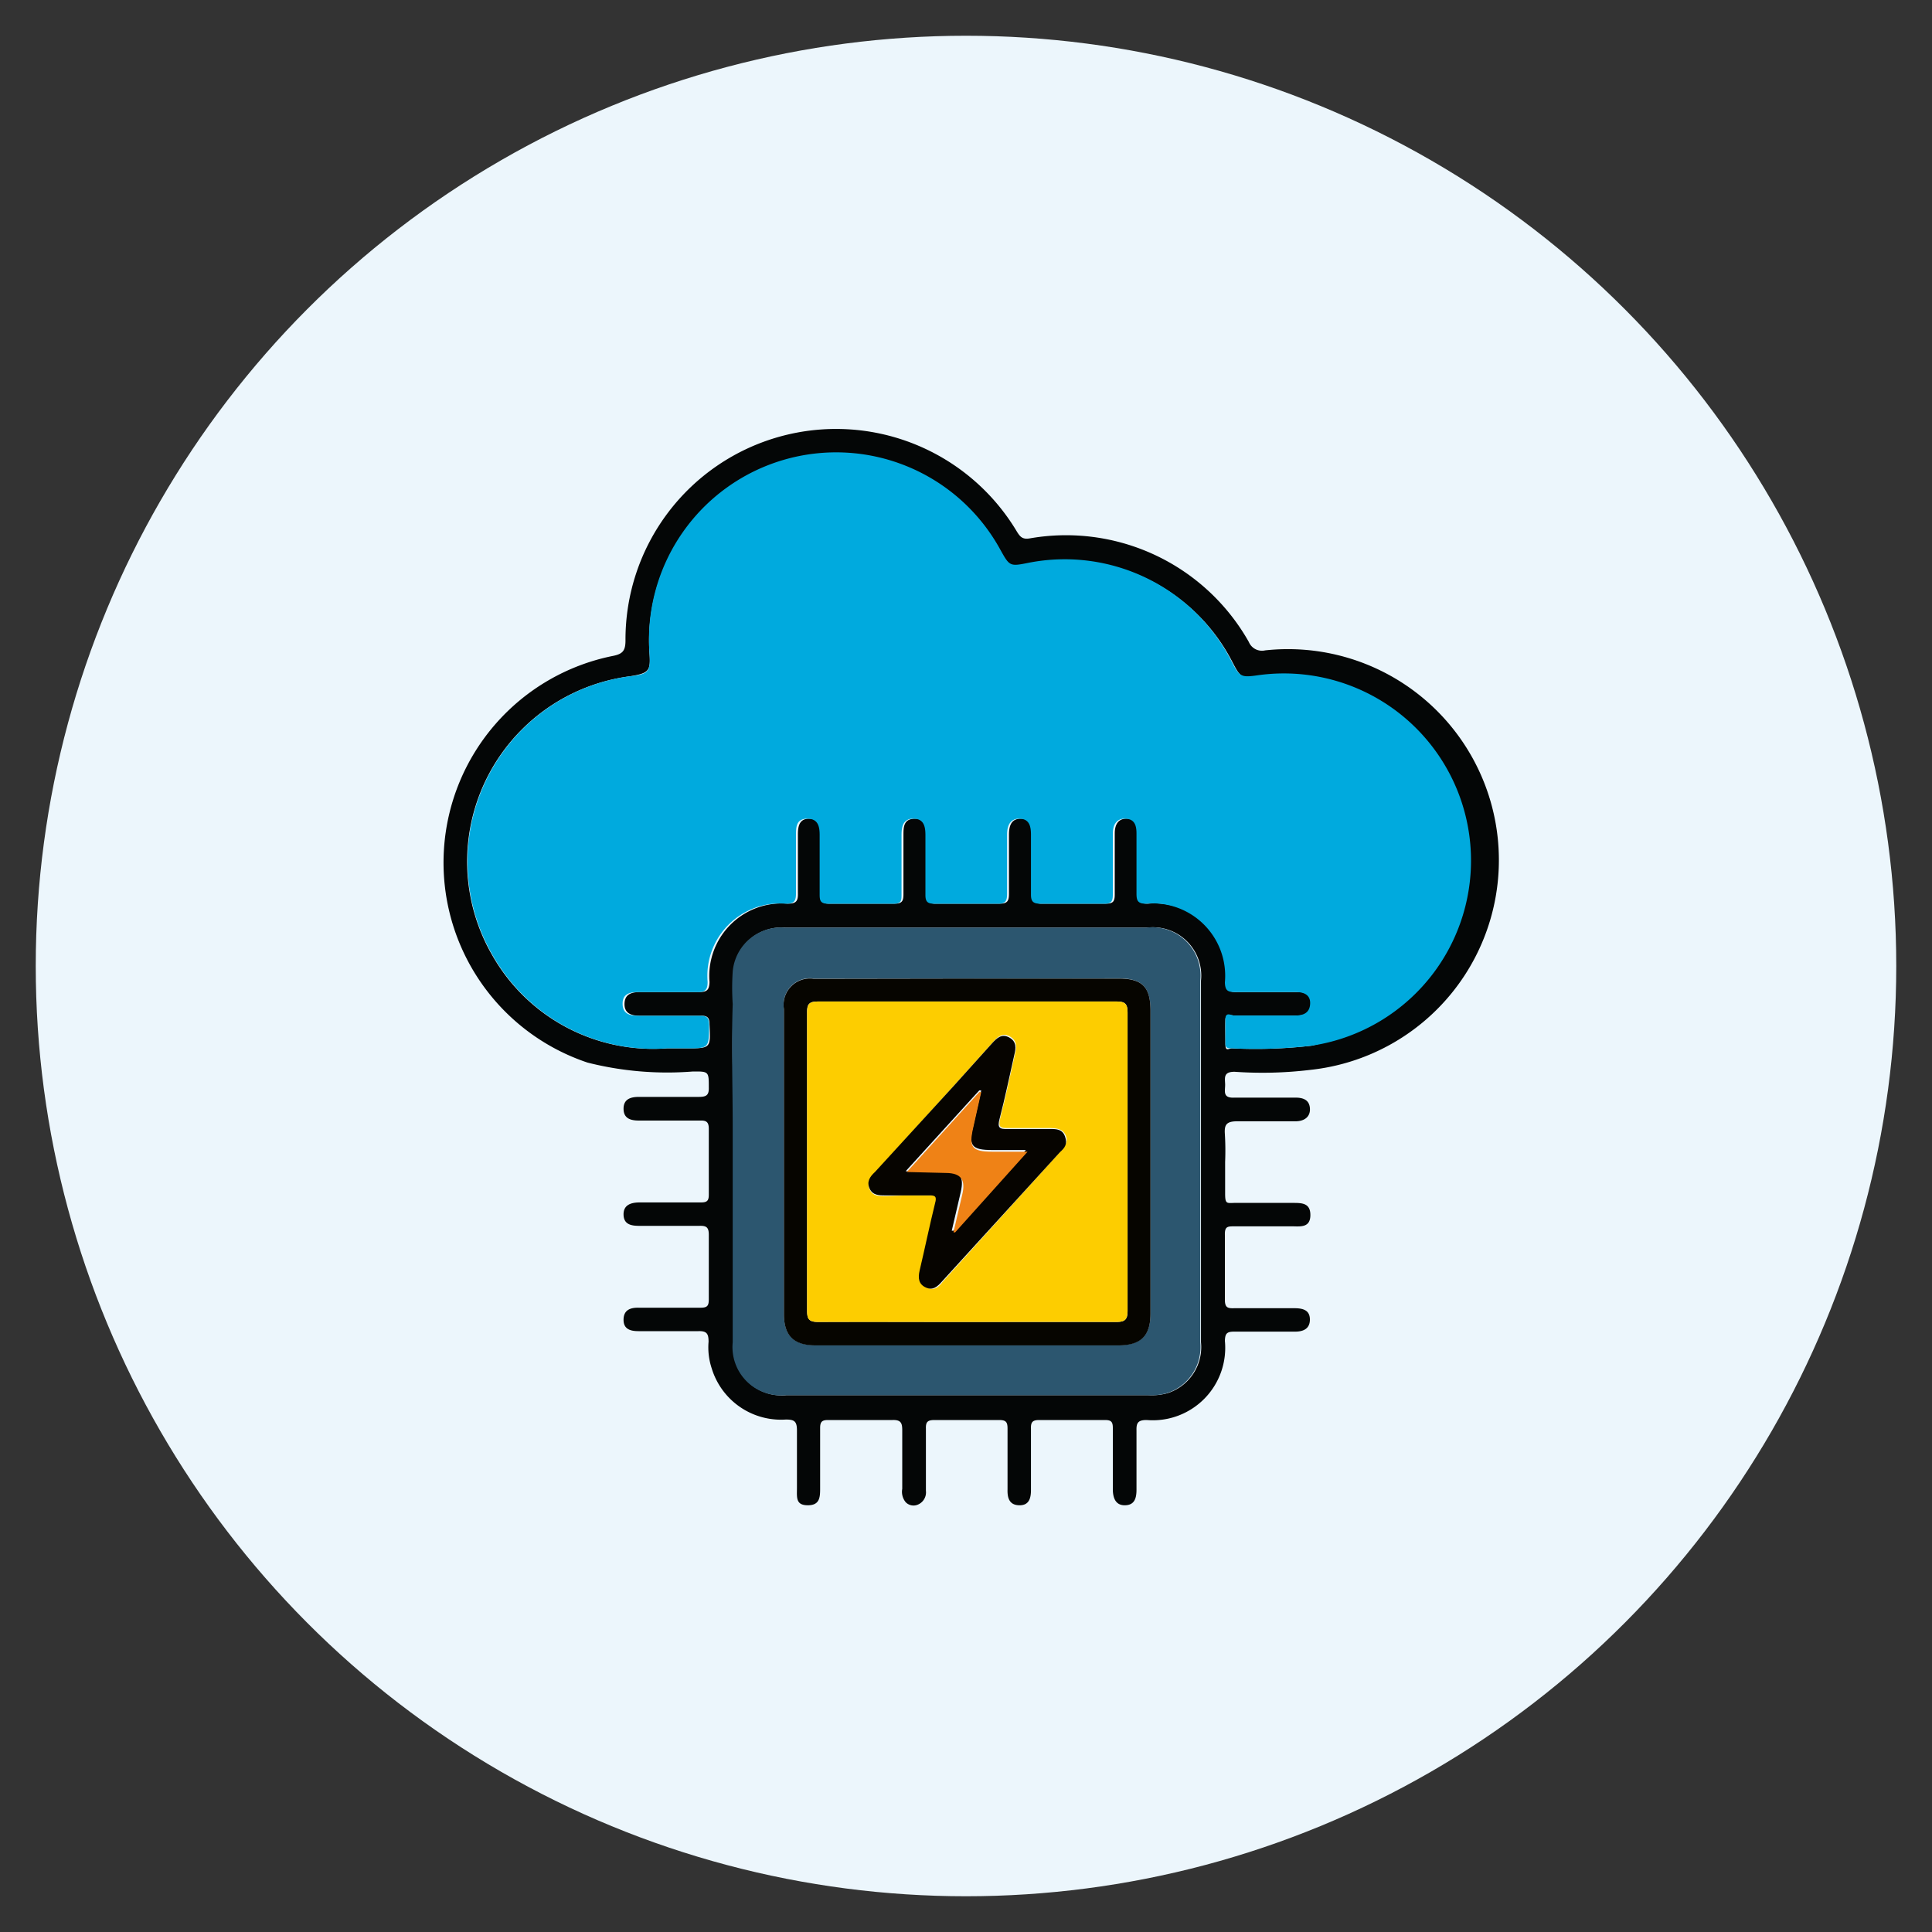 <svg id="Layer_1" data-name="Layer 1" xmlns="http://www.w3.org/2000/svg" viewBox="0 0 80 80"><rect x="0" y="0" width="80" height="80" fill="#333333" stroke="none"/><defs><style>.cls-1{fill:#ecf6fc;}.cls-2{fill:#040606;}.cls-3{fill:#00aade;}.cls-4{fill:#2c566f;}.cls-5{fill:#060500;}.cls-6{fill:#fdcd00;}.cls-7{fill:#060400;}.cls-8{fill:#ef8216;}</style></defs><circle class="cls-1" cx="40" cy="40" r="38.52"/><path class="cls-2" d="M50.73,48.11c0,.44,0,.88,0,1.31s.06.4.37.39c.81,0,1.62,0,2.43,0,.37,0,.73,0,.73.5s-.36.48-.7.47H51.12c-.29,0-.41,0-.4.36,0,.89,0,1.79,0,2.68,0,.33.12.36.39.35h2.48c.35,0,.65.07.65.47s-.3.51-.66.5c-.83,0-1.66,0-2.48,0-.31,0-.37.09-.38.38a3,3,0,0,1-3.24,3.28c-.36,0-.43.12-.42.44,0,.81,0,1.63,0,2.44,0,.34-.07.64-.47.65s-.51-.31-.51-.67c0-.85,0-1.69,0-2.53,0-.26-.07-.33-.33-.33-.9,0-1.81,0-2.72,0-.29,0-.35.1-.34.37,0,.84,0,1.68,0,2.53,0,.34-.08.64-.49.63s-.49-.31-.48-.65c0-.84,0-1.68,0-2.53,0-.27-.07-.35-.35-.35q-1.34,0-2.67,0c-.28,0-.37.07-.36.35,0,.86,0,1.72,0,2.58a.55.55,0,0,1-.35.58.45.45,0,0,1-.49-.11.68.68,0,0,1-.14-.55c0-.81,0-1.62,0-2.43,0-.3-.06-.43-.4-.42q-1.34,0-2.67,0c-.25,0-.33.07-.33.33,0,.82,0,1.65,0,2.47,0,.38,0,.73-.51.73S33,62,33,61.61c0-.79,0-1.59,0-2.38,0-.38-.11-.45-.46-.45a3,3,0,0,1-3.07-2.12,2.75,2.75,0,0,1-.13-1.1c0-.33-.07-.45-.42-.44-.83,0-1.65,0-2.48,0-.35,0-.63-.09-.62-.49s.3-.49.64-.48H29c.28,0,.35-.07.35-.35q0-1.34,0-2.67c0-.31-.1-.38-.39-.37-.82,0-1.65,0-2.48,0-.33,0-.65-.05-.66-.46s.31-.51.67-.51h2.53c.25,0,.33-.06.33-.32,0-.91,0-1.81,0-2.72,0-.28-.09-.36-.36-.35-.84,0-1.69,0-2.53,0-.34,0-.64-.08-.64-.49s.31-.49.64-.49c.83,0,1.66,0,2.48,0,.32,0,.42-.08.41-.4,0-.65,0-.66-.68-.65A13.45,13.45,0,0,1,24.33,44a8.73,8.73,0,0,1,1.05-16.84c.4-.08.52-.21.52-.64A8.72,8.72,0,0,1,42.1,22c.14.23.24.35.56.29a8.69,8.69,0,0,1,9.05,4.29.59.59,0,0,0,.68.35A8.73,8.73,0,0,1,54.27,44.3a16.57,16.57,0,0,1-3.15.08c-.46,0-.4.24-.39.51s-.13.59.39.56c.84,0,1.68,0,2.52,0,.3,0,.57.08.6.43s-.21.54-.57.55c-.81,0-1.63,0-2.43,0-.46,0-.55.14-.52.54A11.42,11.42,0,0,1,50.73,48.11Zm-23.12-4.7h.82c1,0,1,0,.95-1,0-.27-.09-.36-.36-.35H26.49c-.35,0-.64-.1-.63-.5s.3-.48.64-.48c.81,0,1.62,0,2.43,0,.33,0,.44-.07.45-.42a3,3,0,0,1,3.24-3.24c.35,0,.43-.11.42-.44,0-.81,0-1.62,0-2.43,0-.34.06-.65.47-.65s.51.32.51.67c0,.83,0,1.66,0,2.48,0,.26,0,.38.35.37q1.34,0,2.67,0c.33,0,.37-.13.37-.4,0-.81,0-1.62,0-2.43,0-.34,0-.69.49-.69s.5.33.5.69c0,.82,0,1.65,0,2.47,0,.28.09.37.36.36.88,0,1.75,0,2.63,0,.34,0,.39-.13.39-.42,0-.81,0-1.62,0-2.43,0-.36.08-.68.52-.67s.47.33.47.66c0,.82,0,1.65,0,2.48,0,.29.09.39.39.38.87,0,1.75,0,2.62,0,.31,0,.38-.09.38-.38,0-.85,0-1.69,0-2.53,0-.35.13-.63.53-.61s.45.29.45.62c0,.82,0,1.65,0,2.48,0,.29,0,.42.39.42a3,3,0,0,1,3.27,3.26c0,.33.11.41.42.4.84,0,1.68,0,2.53,0,.33,0,.59.11.58.49s-.28.48-.61.48H51.11c-.14,0-.36-.09-.37.17s0,.65,0,1,.13.19.27.19a20.2,20.2,0,0,0,3.3-.11A7.75,7.75,0,0,0,52.13,28c-.7.1-.76.07-1.09-.57a7.76,7.76,0,0,0-8.43-4.08c-.8.16-.8.16-1.2-.56A7.75,7.75,0,0,0,26.89,27c.06.77,0,.87-.78,1a7.74,7.74,0,0,0-5.73,11.55A7.65,7.65,0,0,0,27.61,43.41ZM40,57.77h7.53a2.48,2.48,0,0,0,.81-.08,2,2,0,0,0,1.39-2.11c0-2,0-4.07,0-6.1,0-1.86,0-3.72,0-5.58,0-1.09,0-2.19,0-3.29a2,2,0,0,0-2.22-2.2h-15a2,2,0,0,0-2.14,1.82,10.14,10.14,0,0,0,0,1.35c-.09,1.71,0,3.42,0,5.13,0,1.19,0,2.39,0,3.59,0,1.76,0,3.52,0,5.28a2,2,0,0,0,2.2,2.19Z"/><path class="cls-3" d="M27.61,43.41a7.65,7.65,0,0,1-7.23-3.89A7.74,7.74,0,0,1,26.11,28c.76-.09.84-.19.78-1a7.75,7.75,0,0,1,14.52-4.26c.4.72.4.72,1.2.56A7.76,7.76,0,0,1,51,27.39c.33.64.39.67,1.09.57A7.75,7.75,0,0,1,54.31,43.3a20.2,20.2,0,0,1-3.3.11c-.14,0-.27,0-.27-.19s0-.65,0-1,.23-.17.37-.17h2.53c.33,0,.59-.11.61-.48s-.25-.49-.58-.49c-.85,0-1.69,0-2.53,0-.31,0-.41-.07-.42-.4a3,3,0,0,0-3.27-3.26c-.34,0-.39-.13-.39-.42,0-.83,0-1.66,0-2.48,0-.33-.07-.6-.45-.62s-.53.26-.53.61c0,.84,0,1.68,0,2.53,0,.29-.07.39-.38.38-.87,0-1.75,0-2.62,0-.3,0-.39-.09-.39-.38,0-.83,0-1.66,0-2.48,0-.33-.06-.65-.47-.66s-.52.31-.52.67c0,.81,0,1.62,0,2.43,0,.29-.05.43-.39.42-.88,0-1.75,0-2.63,0-.27,0-.36-.08-.36-.36,0-.82,0-1.65,0-2.47,0-.36-.06-.69-.5-.69s-.49.35-.49.69c0,.81,0,1.62,0,2.43,0,.27,0,.41-.37.4q-1.34,0-2.67,0c-.3,0-.35-.11-.35-.37,0-.82,0-1.65,0-2.48,0-.35-.07-.67-.51-.67s-.47.31-.47.65c0,.81,0,1.62,0,2.43,0,.33-.07.44-.42.44a3,3,0,0,0-3.24,3.24c0,.35-.12.43-.45.42-.81,0-1.62,0-2.43,0-.34,0-.64.07-.64.48s.28.5.63.5H29c.27,0,.35.08.36.35,0,1,0,1-.95,1Z"/><path class="cls-4" d="M40,57.77H32.54a2,2,0,0,1-2.2-2.19c0-1.76,0-3.52,0-5.28,0-1.2,0-2.4,0-3.59,0-1.71-.06-3.42,0-5.13a10.14,10.14,0,0,1,0-1.35,2,2,0,0,1,2.14-1.82h15a2,2,0,0,1,2.22,2.2c0,1.1,0,2.2,0,3.29,0,1.86,0,3.72,0,5.58,0,2,0,4.07,0,6.1a2,2,0,0,1-1.39,2.11,2.48,2.48,0,0,1-.81.08Zm0-17.25H33.7a1.09,1.09,0,0,0-1.24,1.25q0,6.31,0,12.63c0,.9.41,1.3,1.31,1.3H46.31c.93,0,1.33-.39,1.33-1.32q0-6.27,0-12.53c0-1-.36-1.33-1.31-1.34Z"/><path class="cls-5" d="M40.06,40.52h6.27c1,0,1.31.38,1.31,1.34q0,6.26,0,12.53c0,.93-.4,1.32-1.33,1.32H33.77c-.9,0-1.31-.4-1.31-1.3q0-6.31,0-12.63a1.09,1.09,0,0,1,1.24-1.25ZM40,54.74c2.07,0,4.15,0,6.22,0,.36,0,.47-.1.47-.46q0-6.18,0-12.35c0-.36-.1-.46-.46-.46q-6.18,0-12.35,0c-.36,0-.47.09-.46.46q0,6.16,0,12.34c0,.36.09.47.46.47C35.92,54.73,38,54.74,40,54.74Z"/><path class="cls-6" d="M40,54.74c-2,0-4.08,0-6.12,0-.37,0-.47-.11-.46-.47q0-6.16,0-12.34c0-.37.1-.46.46-.46q6.18,0,12.35,0c.36,0,.46.1.46.46q0,6.18,0,12.35c0,.36-.11.46-.47.46C44.15,54.73,42.07,54.74,40,54.74ZM37.5,49.5h1c.25,0,.34,0,.26.32-.23.93-.42,1.86-.64,2.79-.07.3-.06.55.25.7s.49,0,.67-.24l4.88-5.4c.17-.19.32-.38.21-.65s-.36-.3-.61-.31c-.58,0-1.16,0-1.75,0-.33,0-.45,0-.35-.42.23-.88.41-1.77.61-2.65.07-.28.09-.55-.21-.72s-.51,0-.71.24L39.46,45l-3.23,3.56c-.18.2-.35.4-.22.69s.4.28.66.28Z"/><path class="cls-7" d="M37.5,49.5h-.83c-.26,0-.53,0-.66-.28s0-.49.22-.69L39.46,45l1.62-1.8c.2-.22.4-.41.71-.24s.28.44.21.72c-.2.88-.38,1.77-.61,2.65-.1.38,0,.43.35.42.59,0,1.17,0,1.75,0,.25,0,.5,0,.61.31s0,.46-.21.65L39,53.07c-.18.2-.37.38-.67.24s-.32-.4-.25-.7c.22-.93.41-1.86.64-2.79.08-.28,0-.33-.26-.32Zm0-1h1.59c.67,0,.84.21.69.87s-.25,1.06-.37,1.59l.07,0,3-3.34H41.09c-.85,0-1-.17-.79-1l.33-1.47-.08,0Z"/><path class="cls-8" d="M37.55,48.53l3-3.31.08,0-.33,1.47c-.19.81-.06,1,.79,1h1.46l-3,3.34-.07,0c.12-.53.25-1.06.37-1.59s0-.87-.69-.87Z"/></svg>